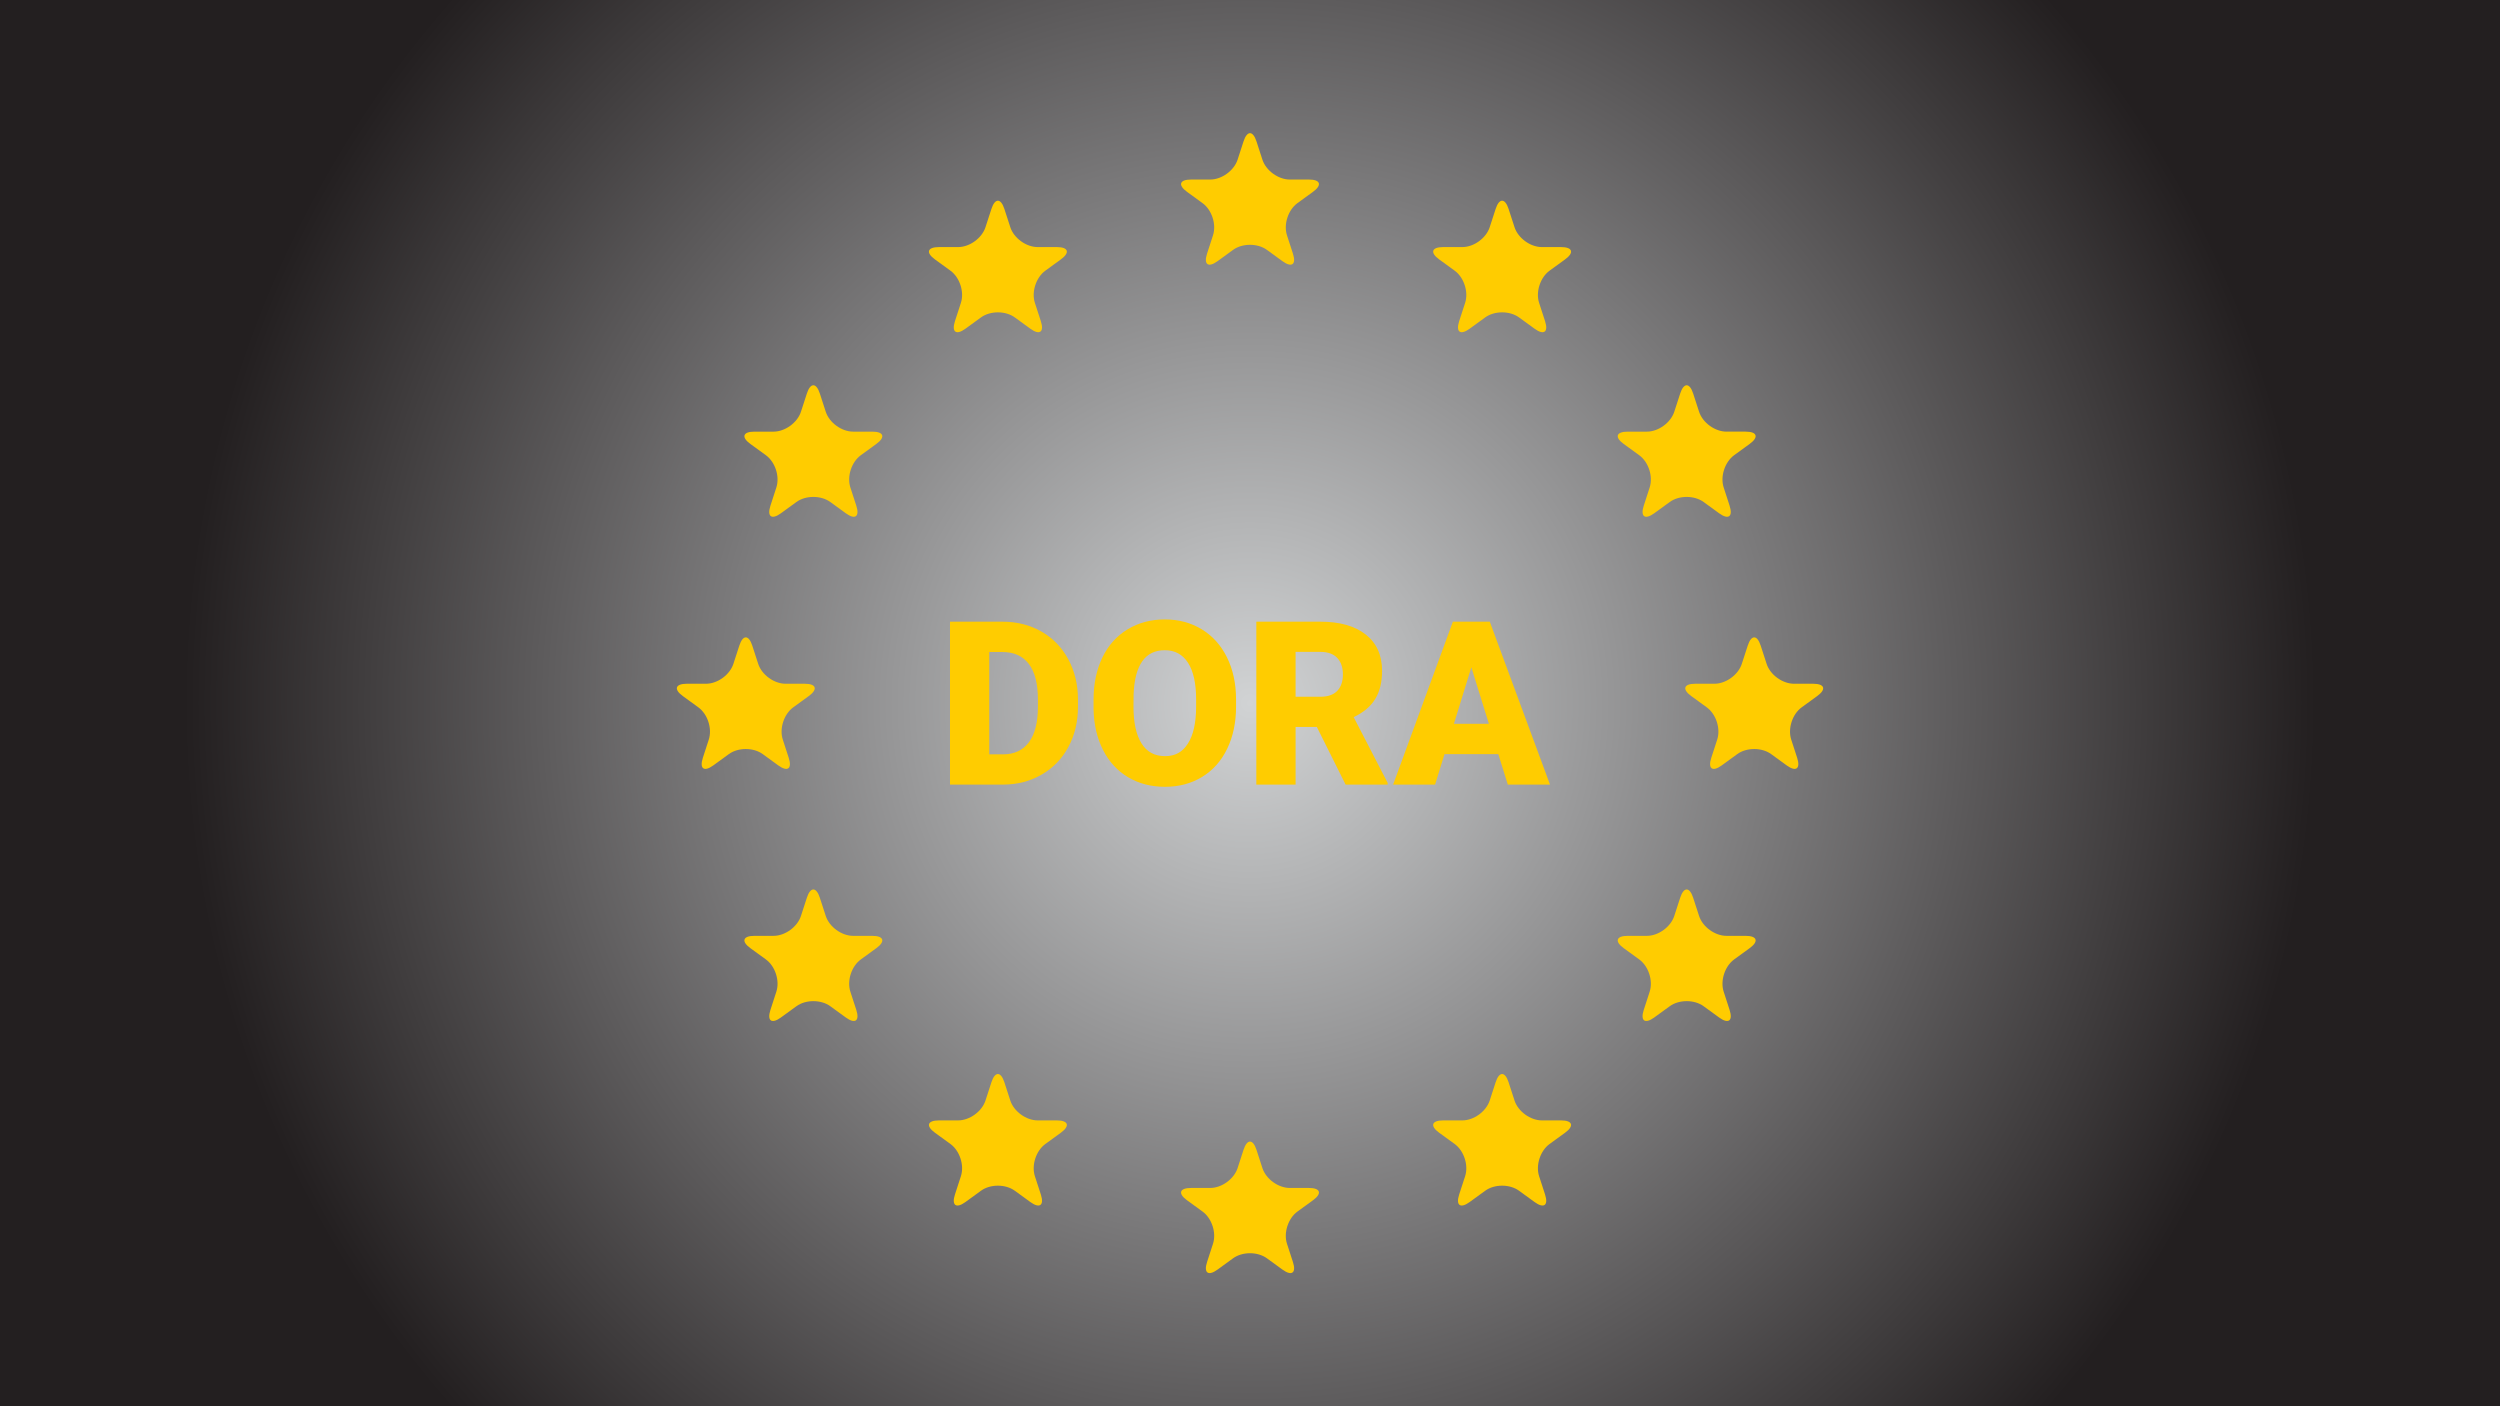 <?xml version="1.0" encoding="UTF-8"?> <svg xmlns="http://www.w3.org/2000/svg" xmlns:xlink="http://www.w3.org/1999/xlink" viewBox="0 0 1920 1080"><defs><style> .cls-1 { fill: none; } .cls-2 { fill: #fc0; } .cls-3 { fill: #fc0; } .cls-4 { fill: #01319b; } .cls-5 { isolation: isolate; } .cls-6 { fill: url(#radial-gradient); mix-blend-mode: soft-light; } .cls-7 { clip-path: url(#clippath); } </style><clipPath id="clippath"><rect class="cls-1" x="-3.63" y="-102.42" width="1927.25" height="1284.84"></rect></clipPath><radialGradient id="radial-gradient" cx="960" cy="540" fx="960" fy="540" r="818.93" gradientUnits="userSpaceOnUse"><stop offset="0" stop-color="#d1d3d4"></stop><stop offset="1" stop-color="#231f20"></stop></radialGradient></defs><g class="cls-5"><g id="Layer_2" data-name="Layer 2"><g><g class="cls-7"><g><rect class="cls-4" x="-3.63" y="-102.42" width="1927.25" height="1284.84"></rect><rect class="cls-6" x="-3.63" y="-102.42" width="1927.25" height="1284.84"></rect><g><path class="cls-2" d="M990.55,137.89c-8.83,0-18.29-6.87-21.02-15.27l-4.56-14.05c-2.73-8.4-7.2-8.4-9.93,0l-4.56,14.05c-2.73,8.4-12.19,15.27-21.02,15.27h-14.77c-8.83,0-10.21,4.25-3.07,9.44l11.94,8.68c7.15,5.19,10.76,16.31,8.03,24.71l-4.57,14.05c-2.73,8.4.88,11.03,8.03,5.83l11.95-8.69c7.15-5.19,18.84-5.19,25.99,0l11.95,8.69c7.15,5.19,10.76,2.57,8.03-5.83l-4.57-14.05c-2.73-8.4.88-19.52,8.03-24.71l11.95-8.68c7.15-5.19,5.77-9.44-3.07-9.44h-14.77Z"></path><path class="cls-2" d="M990.55,912.35c-8.83,0-18.29-6.87-21.02-15.27l-4.56-14.05c-2.73-8.4-7.2-8.4-9.93,0l-4.56,14.05c-2.73,8.4-12.19,15.27-21.02,15.27h-14.77c-8.83,0-10.21,4.25-3.07,9.44l11.94,8.68c7.15,5.19,10.76,16.31,8.03,24.71l-4.57,14.05c-2.73,8.4.88,11.03,8.03,5.83l11.95-8.69c7.15-5.19,18.84-5.19,25.99,0l11.95,8.69c7.15,5.19,10.76,2.57,8.03-5.83l-4.57-14.05c-2.73-8.4.88-19.52,8.03-24.71l11.95-8.68c7.15-5.19,5.77-9.44-3.07-9.44h-14.77Z"></path><path class="cls-2" d="M603.32,525.12c-8.83,0-18.29-6.87-21.02-15.27l-4.56-14.05c-2.73-8.4-7.2-8.4-9.93,0l-4.56,14.05c-2.73,8.4-12.19,15.27-21.02,15.27h-14.77c-8.83,0-10.21,4.25-3.07,9.44l11.94,8.68c7.15,5.19,10.76,16.31,8.03,24.71l-4.57,14.05c-2.73,8.4.88,11.03,8.03,5.83l11.95-8.69c7.15-5.19,18.84-5.19,25.99,0l11.95,8.69c7.15,5.19,10.76,2.57,8.03-5.83l-4.57-14.05c-2.73-8.4.88-19.52,8.03-24.71l11.95-8.68c7.15-5.19,5.77-9.44-3.07-9.44h-14.77Z"></path><path class="cls-2" d="M796.93,189.76c-8.83,0-18.29-6.87-21.02-15.27l-4.56-14.05c-2.73-8.4-7.2-8.4-9.93,0l-4.56,14.05c-2.73,8.4-12.19,15.27-21.02,15.27h-14.77c-8.83,0-10.21,4.25-3.07,9.44l11.95,8.68c7.15,5.19,10.76,16.31,8.03,24.71l-4.57,14.05c-2.73,8.4.88,11.03,8.03,5.83l11.95-8.69c7.15-5.19,18.84-5.19,25.99,0l11.95,8.69c7.15,5.19,10.76,2.57,8.03-5.83l-4.57-14.05c-2.73-8.4.88-19.52,8.03-24.71l11.95-8.68c7.15-5.19,5.77-9.44-3.07-9.44h-14.77Z"></path><path class="cls-2" d="M655.2,331.5c-8.83,0-18.29-6.87-21.02-15.27l-4.56-14.05c-2.73-8.4-7.2-8.4-9.93,0l-4.56,14.05c-2.73,8.4-12.19,15.27-21.02,15.27h-14.77c-8.83,0-10.21,4.25-3.07,9.44l11.95,8.68c7.15,5.19,10.76,16.31,8.03,24.72l-4.56,14.04c-2.73,8.4.89,11.03,8.03,5.83l11.95-8.68c7.15-5.19,18.84-5.19,25.99,0l11.95,8.68c7.15,5.19,10.76,2.57,8.03-5.83l-4.57-14.05c-2.73-8.4.88-19.52,8.03-24.71l11.94-8.68c7.15-5.19,5.77-9.44-3.07-9.44h-14.77Z"></path><path class="cls-2" d="M655.2,718.73c-8.83,0-18.29-6.87-21.02-15.27l-4.56-14.05c-2.73-8.4-7.2-8.4-9.93,0l-4.56,14.05c-2.73,8.4-12.19,15.27-21.02,15.27h-14.77c-8.83,0-10.21,4.25-3.07,9.44l11.95,8.68c7.15,5.19,10.76,16.31,8.03,24.72l-4.56,14.05c-2.73,8.4.89,11.03,8.03,5.83l11.95-8.68c7.15-5.19,18.84-5.19,25.99,0l11.95,8.68c7.15,5.19,10.76,2.57,8.03-5.83l-4.57-14.05c-2.73-8.4.88-19.52,8.03-24.71l11.94-8.68c7.15-5.19,5.77-9.44-3.07-9.44h-14.77Z"></path><path class="cls-2" d="M796.93,860.47c-8.83,0-18.29-6.87-21.02-15.27l-4.56-14.05c-2.73-8.4-7.2-8.4-9.93,0l-4.56,14.05c-2.73,8.4-12.19,15.27-21.02,15.27h-14.77c-8.83,0-10.21,4.25-3.07,9.44l11.95,8.68c7.15,5.19,10.76,16.31,8.03,24.71l-4.57,14.05c-2.73,8.4.88,11.03,8.03,5.83l11.95-8.69c7.15-5.19,18.84-5.19,25.99,0l11.95,8.69c7.15,5.19,10.76,2.57,8.03-5.83l-4.57-14.05c-2.73-8.4.88-19.52,8.03-24.71l11.95-8.68c7.15-5.19,5.77-9.44-3.07-9.44h-14.77Z"></path><path class="cls-2" d="M1377.78,525.12c-8.83,0-18.29-6.87-21.02-15.27l-4.56-14.05c-2.73-8.4-7.2-8.4-9.93,0l-4.56,14.05c-2.73,8.4-12.19,15.27-21.02,15.27h-14.77c-8.83,0-10.21,4.25-3.07,9.44l11.95,8.68c7.15,5.19,10.76,16.31,8.03,24.71l-4.57,14.05c-2.73,8.4.88,11.03,8.03,5.83l11.95-8.69c7.15-5.19,18.84-5.19,25.99,0l11.95,8.69c7.15,5.19,10.76,2.57,8.03-5.83l-4.57-14.05c-2.73-8.4.88-19.52,8.03-24.71l11.95-8.68c7.15-5.19,5.77-9.44-3.07-9.44h-14.77Z"></path><path class="cls-2" d="M1184.17,189.76c-8.83,0-18.29-6.87-21.02-15.27l-4.56-14.05c-2.73-8.4-7.2-8.4-9.93,0l-4.56,14.05c-2.73,8.4-12.19,15.27-21.02,15.27h-14.77c-8.83,0-10.21,4.25-3.07,9.44l11.95,8.68c7.15,5.19,10.76,16.31,8.03,24.71l-4.57,14.05c-2.73,8.4.88,11.03,8.03,5.83l11.95-8.69c7.15-5.19,18.84-5.19,25.99,0l11.95,8.69c7.15,5.19,10.76,2.57,8.03-5.83l-4.57-14.05c-2.73-8.4.88-19.52,8.03-24.71l11.95-8.68c7.15-5.19,5.77-9.44-3.07-9.44h-14.77Z"></path><path class="cls-2" d="M1325.91,331.5c-8.83,0-18.29-6.87-21.02-15.27l-4.56-14.05c-2.73-8.4-7.2-8.4-9.93,0l-4.56,14.05c-2.73,8.4-12.19,15.27-21.02,15.27h-14.77c-8.83,0-10.21,4.25-3.07,9.44l11.95,8.68c7.15,5.19,10.76,16.31,8.03,24.71l-4.56,14.05c-2.73,8.4.88,11.03,8.03,5.83l11.95-8.68c7.15-5.19,18.84-5.19,25.98,0l11.94,8.68c7.15,5.19,10.76,2.57,8.03-5.83l-4.56-14.05c-2.73-8.4.89-19.52,8.03-24.72l11.95-8.68c7.15-5.19,5.77-9.44-3.07-9.44h-14.77Z"></path><path class="cls-2" d="M1325.91,718.73c-8.83,0-18.29-6.87-21.02-15.27l-4.56-14.05c-2.73-8.4-7.2-8.4-9.93,0l-4.56,14.05c-2.73,8.4-12.19,15.27-21.02,15.27h-14.77c-8.83,0-10.21,4.25-3.07,9.44l11.95,8.68c7.15,5.19,10.76,16.31,8.03,24.72l-4.56,14.05c-2.73,8.4.88,11.03,8.03,5.83l11.95-8.68c7.15-5.19,18.84-5.19,25.98,0l11.94,8.68c7.15,5.19,10.76,2.57,8.03-5.83l-4.56-14.05c-2.73-8.4.89-19.52,8.03-24.72l11.95-8.68c7.15-5.19,5.77-9.44-3.07-9.44h-14.77Z"></path><path class="cls-2" d="M1184.17,860.47c-8.83,0-18.29-6.87-21.02-15.27l-4.56-14.05c-2.73-8.4-7.2-8.4-9.93,0l-4.56,14.05c-2.73,8.4-12.19,15.27-21.02,15.27h-14.77c-8.83,0-10.21,4.25-3.07,9.44l11.95,8.68c7.15,5.19,10.76,16.31,8.03,24.71l-4.57,14.05c-2.73,8.4.88,11.03,8.03,5.83l11.95-8.69c7.15-5.19,18.84-5.19,25.99,0l11.95,8.69c7.15,5.19,10.76,2.57,8.03-5.83l-4.57-14.05c-2.73-8.4.88-19.52,8.03-24.71l11.95-8.68c7.15-5.19,5.77-9.44-3.07-9.44h-14.77Z"></path></g></g></g><g><path class="cls-3" d="M729.6,602.55v-125.1h40.3c11.05,0,20.99,2.51,29.81,7.52,8.82,5.01,15.71,12.09,20.66,21.22,4.95,9.14,7.46,19.37,7.52,30.72v5.76c0,11.46-2.42,21.73-7.26,30.8-4.84,9.08-11.66,16.18-20.45,21.31-8.79,5.13-18.6,7.72-29.43,7.78h-41.16ZM759.76,500.73v78.62h10.48c8.65,0,15.29-3.08,19.93-9.23,4.64-6.16,6.96-15.31,6.96-27.45v-5.41c0-12.09-2.32-21.19-6.96-27.32-4.64-6.13-11.4-9.19-20.28-9.19h-10.14Z"></path><path class="cls-3" d="M949.3,542.58c0,12.2-2.26,23-6.79,32.39-4.53,9.4-10.96,16.63-19.29,21.7-8.33,5.07-17.83,7.6-28.48,7.6s-20.11-2.45-28.35-7.35c-8.25-4.9-14.68-11.9-19.29-21.01-4.61-9.11-7.03-19.56-7.26-31.36v-7.05c0-12.26,2.25-23.07,6.74-32.43,4.5-9.37,10.94-16.6,19.33-21.7,8.39-5.1,17.94-7.65,28.65-7.65s20.05,2.52,28.35,7.56c8.3,5.04,14.76,12.22,19.38,21.52,4.61,9.31,6.94,19.98,7,32.01v5.76ZM918.63,537.34c0-12.43-2.08-21.87-6.23-28.31-4.15-6.44-10.09-9.67-17.83-9.67-15.12,0-23.11,11.34-23.97,34.02l-.09,9.19c0,12.26,2.03,21.68,6.1,28.27,4.07,6.59,10.11,9.88,18.13,9.88s13.49-3.24,17.61-9.71c4.13-6.47,6.21-15.78,6.27-27.92v-5.76Z"></path><path class="cls-3" d="M1011.34,558.3h-16.32v44.25h-30.16v-125.1h49.23c14.84,0,26.43,3.29,34.8,9.87,8.36,6.58,12.54,15.88,12.54,27.9,0,8.7-1.76,15.91-5.28,21.63-3.52,5.72-9.04,10.36-16.54,13.91l26.12,50.51v1.29h-32.31l-22.08-44.25ZM995.01,535.1h19.07c5.73,0,10.04-1.51,12.93-4.52,2.89-3.01,4.34-7.22,4.34-12.62s-1.46-9.63-4.38-12.7c-2.92-3.07-7.22-4.61-12.89-4.61h-19.07v34.45Z"></path><path class="cls-3" d="M1150.7,579.18h-41.33l-7.22,23.37h-32.22l45.88-125.1h28.35l46.23,125.1h-32.39l-7.3-23.37ZM1116.59,555.9h26.89l-13.49-43.39-13.4,43.39Z"></path></g></g></g></g></svg> 